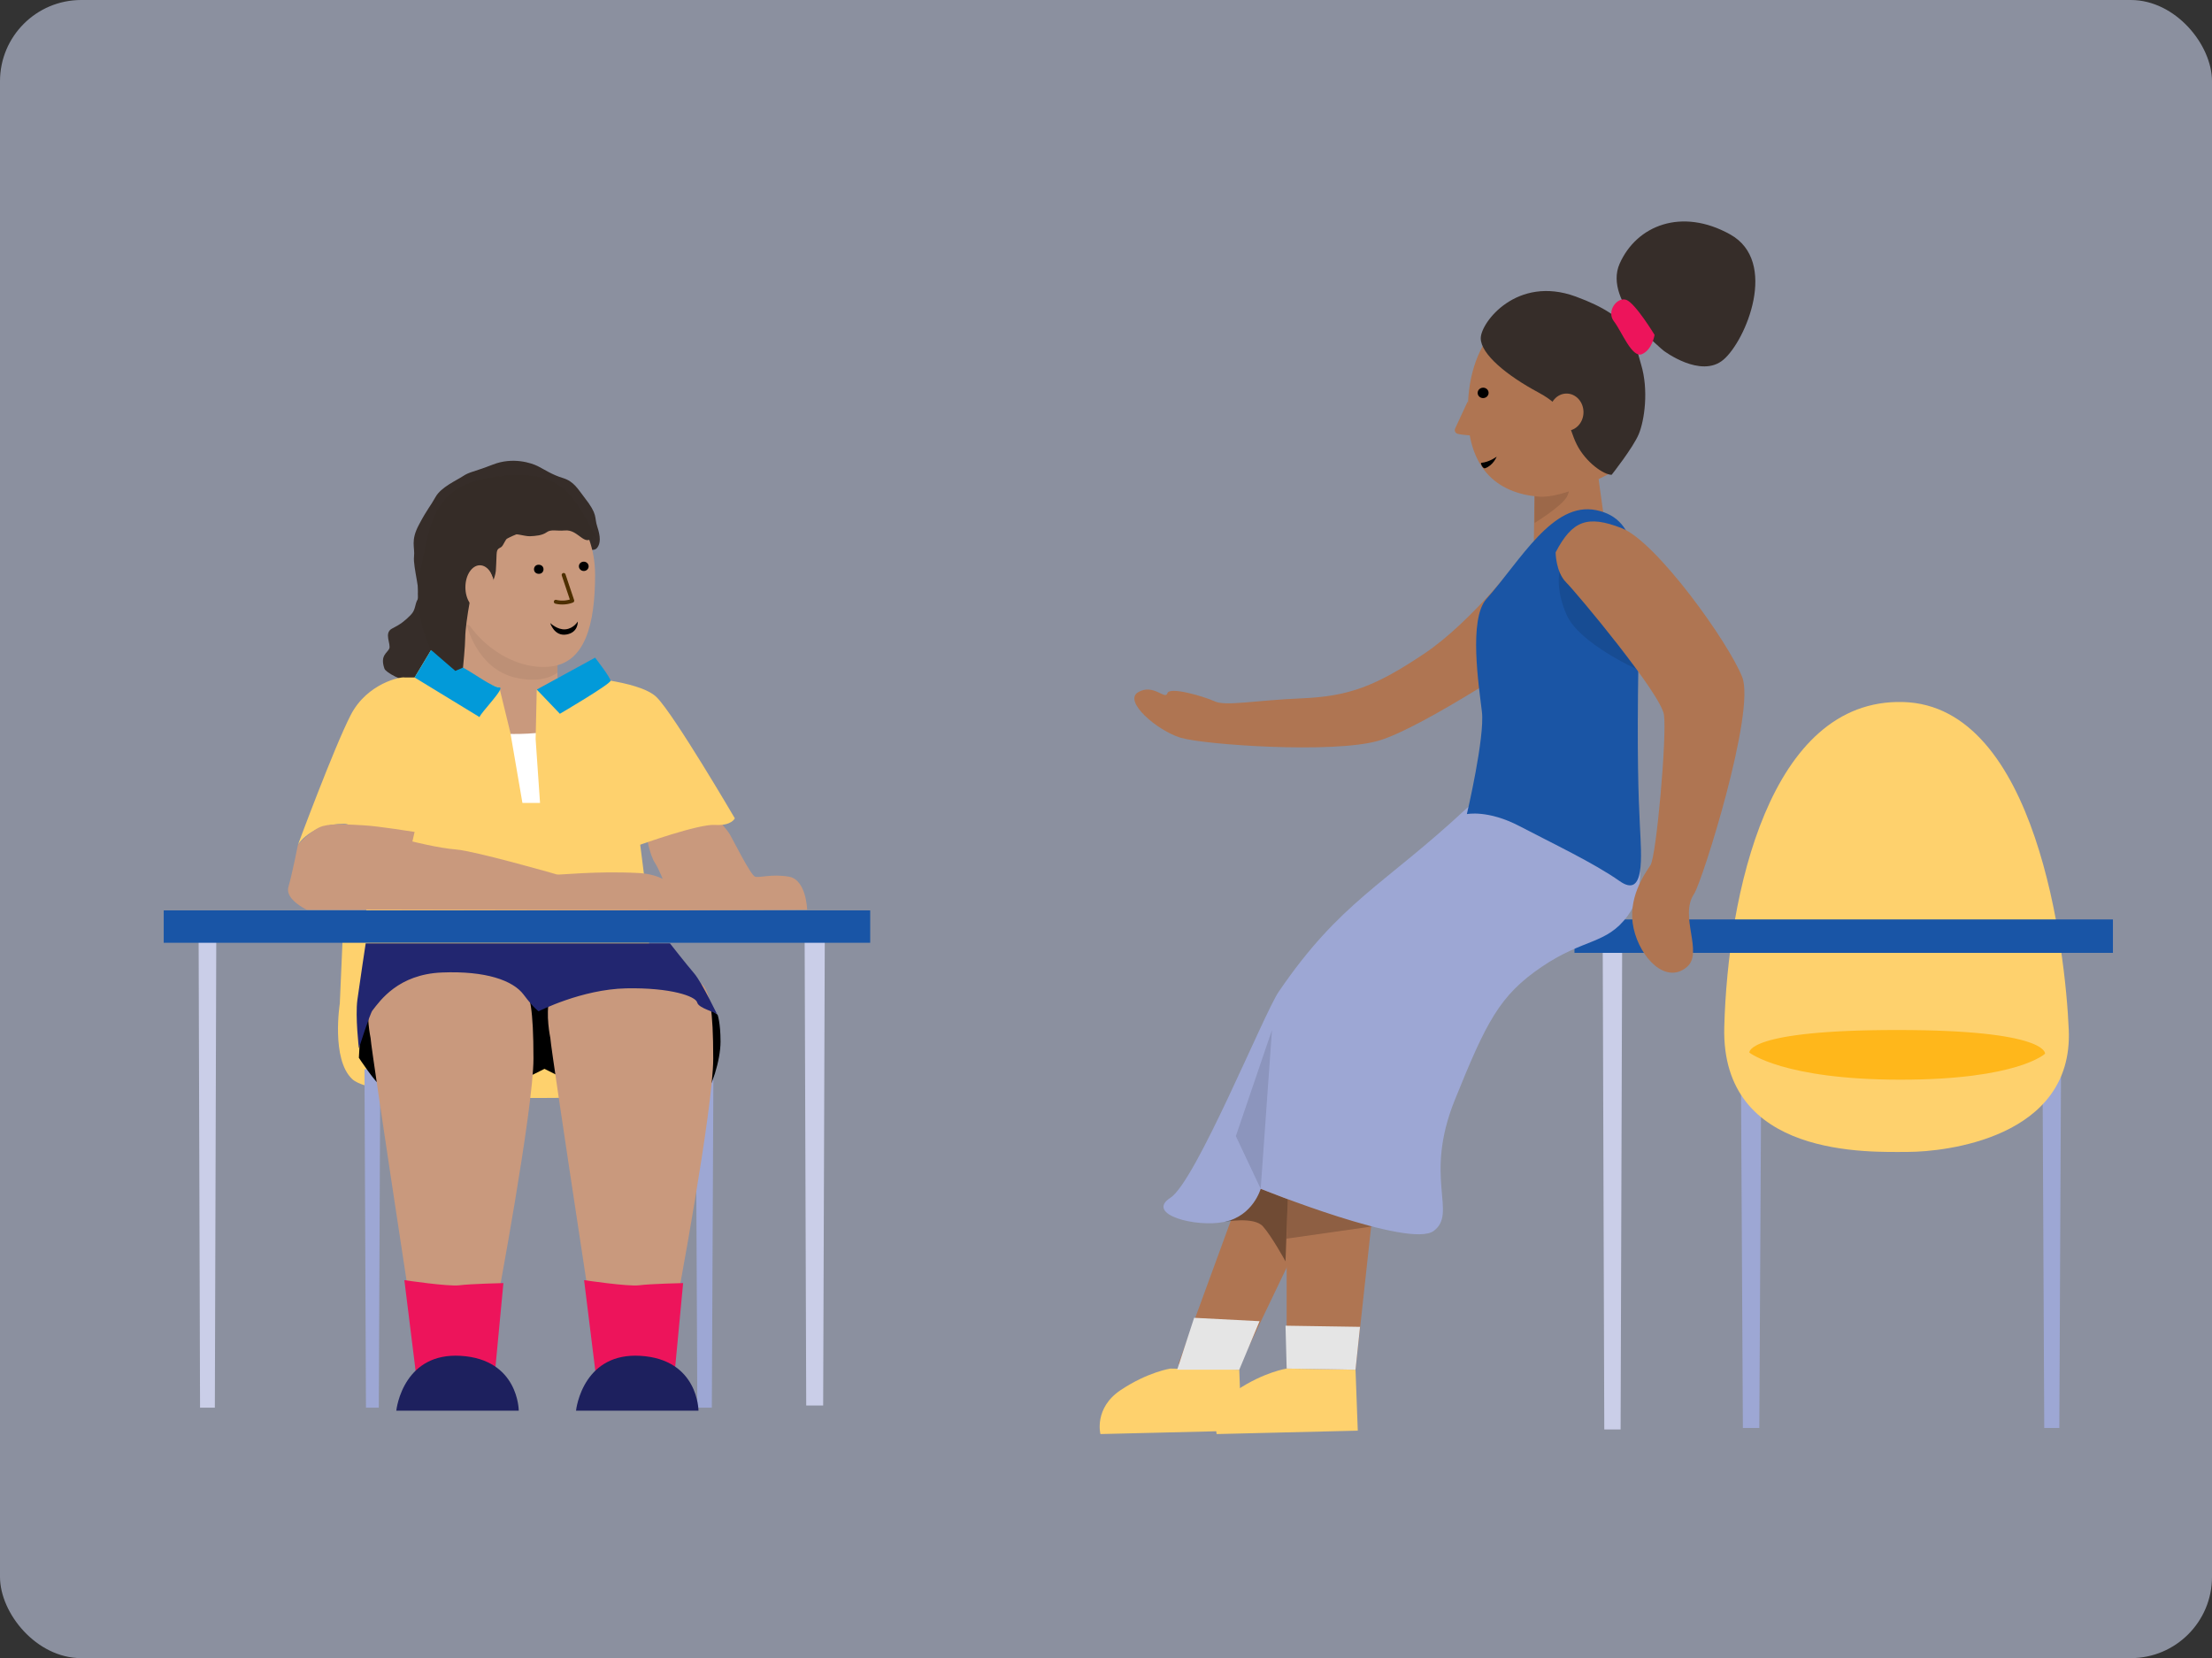 <svg id="Layer_1" data-name="Layer 1" xmlns="http://www.w3.org/2000/svg" viewBox="0 0 735 551"><rect x="0" y="0" width="735" height="551" fill="#333333" stroke="none"/><defs><style>.cls-3{opacity:.11}.cls-4{fill:#9da7d4}.cls-5{fill:#c9997d}.cls-6{fill:#352c27}.cls-9{fill:#e5e5e5}.cls-11{fill:#cacee8}.cls-12{fill:#ed145b}.cls-13{fill:#af7552}.cls-14{fill:#fed16d}.cls-16{fill:#1955a6}.cls-17{fill:#029ad9}.cls-18{fill:#362d29}.cls-22{fill:#1d205e}</style></defs><rect width="735" height="551" rx="27" ry="27" style="fill:#c7cee7;opacity:.6"/><path class="cls-13" d="m532.91 171.65-1.88-13.5-21.12 2.13-.25 20.75 23.25-9.38z"/><path class="cls-3" d="M509.91 162.03v11.75s9-5.5 10.75-8.75.25-7.25.25-7.25l-11 4.25Z"/><path class="cls-11" d="m538.49 475.01.54-166.61h-6.5l.54 166.61h5.42z"/><path class="cls-4" d="m584.58 474.51.63-115.37h-6.72l.63 115.37h5.46zM684.27 474.51l.57-120.97h-6.16l.58 120.97h5.01z"/><path class="cls-14" d="M632.33 233.28c-44.48-1.18-58.23 64.28-59.39 107.97-1.16 43.69 48.22 41.57 61.22 41.53 11.91-.04 54.75-4.5 53.25-40.5-1.11-26.6-10.6-107.82-55.08-109ZM112.91 333.49s-2.93 18.53 4.14 25.11c7.07 6.58 56.07 6.58 75.57 6.09 19.5-.49 21.21-49.73 21.21-49.73l-99.7-9.51-1.22 28.03Z"/><path class="cls-4" d="m125.87 467.78.49-112.49h-5.25l.49 112.49h4.27zM236.53 467.78l.55-117.95h-5.92l.55 117.95h4.82z"/><path d="m177.02 357.13 3.9-1.95 5.36 2.68s45.59 8.04 47.78 6.09c2.19-1.95 5.36-11.46 5.36-17.8s-.98-8.94-.98-8.94-14.37-10.81-16.32-11.54c-1.95-.73-43.88-1.71-45.83-1.71s-49.24-1.71-49.24-1.71l-7.31 20.48-.49 8.78s5.61 8.53 7.31 9.26 50.46-3.66 50.46-3.66Z"/><path class="cls-5" d="M123.14 344.95c0 .75 1.27 9.56 3.02 21.4 3.95 26.69 10.39 68.79 10.39 68.79s28.03 0 28.28-.73 12.43-66.06 12.43-82.64-1.22-21.45-3.17-24.13c-1.95-2.68-15.11-8.29-26.08-6.58s-23.65 6.09-25.11 10.97c-1.46 4.88.24 12.92.24 12.92Z"/><path class="cls-12" d="M134.36 425.39s14.63 2.19 18.28 1.71 14.63-.73 14.63-.73l-2.93 30.96-25.84 1.46-4.14-33.4Z"/><path class="cls-22" d="M135.34 468.78h37.03s0-17.11-19.36-18.24c-9.15-.53-14.42 3.52-17.43 7.94-3.35 4.92-3.9 10.3-3.9 10.3h3.65Z"/><path class="cls-5" d="M182.87 344.95c0 .75 1.27 9.56 3.02 21.4 3.95 26.69 10.39 68.79 10.39 68.79s28.03 0 28.28-.73 12.43-66.06 12.43-82.64-1.22-21.45-3.17-24.13c-1.95-2.68-15.11-8.29-26.08-6.58-10.97 1.71-23.65 6.09-25.11 10.97s.24 12.92.24 12.92Z"/><path class="cls-12" d="M194.08 425.39s14.63 2.19 18.28 1.71c3.66-.49 14.63-.73 14.63-.73l-2.93 30.96-25.84 1.46-4.14-33.4Z"/><path class="cls-22" d="M195.06 468.78h37.03s0-17.11-19.36-18.24c-9.15-.53-14.42 3.52-17.43 7.94-3.35 4.92-3.9 10.3-3.9 10.3h3.65Z"/><path class="cls-5" d="M214.8 277.66s.98 6.34 2.93 9.26c1.95 2.93 6.58 15.6 6.58 15.6l43.88-.24s-.24-9.99-6.09-10.97-9.75.49-11.21 0-7.31-12.19-8.29-13.9c-.98-1.71-3.9-4.88-3.9-4.88l-23.89 5.12Z"/><path class="cls-18" d="M194.81 182.35s2.56 1.1 3.66-.37 1.1-3.66 0-6.95.37-3.84-4.39-9.87c-2.01-2.55-3.36-5.2-7.01-6.3s-6.15-2.84-8.34-3.94c-2.19-1.1-8.32-3.12-14.91-.56-6.58 2.56-7.76 2.39-9.96 3.85s-7.31 3.66-9.14 6.95c-1.83 3.29-2.56 3.66-5.48 9.14-2.93 5.48-1.3 7.43-1.67 10.72s2.35 12.26 1.25 14.08c-1.1 1.83-.59 3.51-2.42 5.33-1.83 1.83-3.16 2.95-6.08 4.42s-.27 5.29-1 6.75-3.08 2.25-1.58 6.58c.47 1.35 5.99 4.13 8.92 4.5s5.14 3.55 6.24 3.19 10.97-8.04 10.97-8.04l40.22-34.74.73-4.75Z"/><path class="cls-5" d="m195.85 226.65-10.6-1.46V209.1l-33.43-7.74-3.87 24.2-12.07 2.19s16.82 24.13 21.57 23.4 36.93-6.22 36.93-6.22l1.46-18.28Z"/><path d="M157.15 241.59s4.39 2.93 18.28 2.19 25.96-3.29 25.96-3.29-3.29 32.54-4.75 32.91-38.03 1.1-38.03 1.1l-1.46-32.91Z" style="fill:#fff"/><path class="cls-13" d="m412.53 395.91-21 57.37h20.62l26.63-55.5-14.25-11.25-12 9.38zM506.02 184.4s-16.78 22.15-32.89 32.89c-16.11 10.74-24.84 14.1-40.61 14.77s-25.17 2.69-28.86 1.01-15.1-5.03-15.77-2.69c-.67 2.35-4.7-3.36-9.73-.34s6.38 12.75 14.1 15.1c7.72 2.35 50.68 5.37 65.78 1.01 15.1-4.36 55.38-31.55 55.38-31.55l-7.38-30.21Z"/><path class="cls-16" d="M523.16 305.53h178.92v11.11H523.16z"/><path class="cls-11" d="m273.52 467.05.56-162.45h-6.74l.55 162.45h5.63zM71.39 467.78l.49-162.45h-5.9l.49 162.45h4.92z"/><path class="cls-13" d="M535.41 157.03s-15.5 8.75-24.25 8c-13.29-1.14-25.13-9.13-23.25-33.13 1.88-24 19.13-32.63 26.25-31.88 7.13.75 27.75 12.38 25.88 34.5-1.88 22.13-4.63 22.5-4.63 22.5Z"/><path class="cls-18" d="M535.53 157.78c-2.63 0-8.63-4.13-11.63-10.13-2.99-5.97-2.25-11.63-12.75-17.25-10.5-5.63-19.13-12.75-19.13-18s12-21 31.5-13.88c19.5 7.13 19.24 14.24 21.75 22.5 2.63 8.63 1.13 18.75-.75 23.25s-9 13.5-9 13.5ZM552.78 116.53s12.38 9.38 19.88 3c7.5-6.38 18.38-32.63 2.25-41.63s-31.13-3-36.75 9.75c-5.63 12.75 14.63 28.88 14.63 28.88Z"/><path class="cls-12" d="M549.78 111.28s-.75 4.88-4.13 6.38-6.75-7.5-9.38-10.88c-2.63-3.38 1.13-8.25 4.13-7.13s9.38 11.63 9.38 11.63Z"/><ellipse class="cls-13" cx="520.53" cy="136.97" rx="5.63" ry="6.19"/><path class="cls-13" d="M427.53 394.78v60l22.88.38 6.38-58.5-29.25-1.88Z"/><path d="M497.32 151.74s-1.15 2.94-3.87 3.86c-.76.26-1.62-1.77-1.27-1.8 2.71-.22 5.15-2.06 5.15-2.06Z"/><ellipse cx="492.81" cy="130.55" rx="1.82" ry="1.73" transform="rotate(-4.08 492.895 130.559)"/><path class="cls-14" d="m450.41 455.16.75 20.25-46.88 1.13s-2.25-8.63 6.75-14.63 16.5-7.13 16.5-7.13l22.88.38Z"/><path class="cls-14" d="m411.78 455.16.75 20.25-46.88 1.13s-2.25-8.63 6.75-14.63 16.5-7.13 16.5-7.13l22.88.38Z"/><path class="cls-9" d="m450.41 455.16 1.5-14.25-24.76-.38.38 14.25 22.88.38zM411.78 455.16l6.75-16.13-21.75-1.12-5.63 17.25h20.63z"/><path class="cls-14" d="M134.48 225.13c-1.1-.37-12.43 1.83-17.92 12.43-5.48 10.6-17.55 43.15-17.55 43.15s4.02-6.95 15.36-6.95 6.22 52.65 6.22 52.65 25.23-7.31 55.21-4.75c29.98 2.56 40.22 1.46 40.22 1.46l-.73-22.31-2.56-20.11s19.38-6.95 24.86-6.58 6.58-2.19 6.58-2.19-20.11-34.37-25.96-40.22c-5.85-5.85-28.16-6.95-28.16-6.95l-11.7 4.39-.37 16.45 1.46 21.21h-5.85l-4.02-23.4-3.66-14.99s-9.87-2.56-14.63-5.48c-4.75-2.93-8.04-6.95-8.04-6.95l-5.48 9.14h-3.29Z"/><path class="cls-17" d="m178.36 229.15 7.68 8.04s16.82-9.87 16.82-10.97-5.12-7.68-5.12-7.68l-19.38 10.6ZM159.34 238.29c.37-1.46 8.78-9.87 6.58-9.87s-8.04-4.39-12.07-6.58-10.6-5.85-10.6-5.85l-5.48 9.14 21.57 13.16Z"/><path class="cls-5" d="M228.94 302.53s-2.44-11.7-16.82-12.43c-14.38-.73-26.33.73-27.06.49s-27.3-7.8-33.4-8.29c-6.09-.49-14.63-2.68-14.63-2.68l.73-3.17s-12.19-1.95-16.82-2.19-9.99-.73-13.65.24c-3.66.98-8.29 6.22-8.29 6.22s-1.95 9.87-3.17 14.02 6.09 7.56 6.09 7.56l127.01.24Z"/><path d="M123.78 335.76c2.51-3.22 8.53-12.01 23.08-12.6 14.55-.59 23.58 2.64 27.1 7.32 3.51 4.69 5.02 5.57 5.02 5.57s14.3-7.32 29.1-7.62c14.8-.29 23.08 2.64 23.58 4.69s6.52 3.22 6.77 4.1-5.02-10.55-7.78-13.77c-2.76-3.22-8.03-9.96-8.03-9.96H121.51s-2.01 13.18-2.76 18.75.5 16.11.5 16.11 3.67-11.51 4.52-12.6Z" style="fill:#222670"/><path d="M185.24 215.87v7.62s-4.41 3.93-13.93 1.71c-13.04-3.05-16.24-17.68-16.24-17.68l30.17 8.35Z" style="opacity:.06"/><path class="cls-5" d="M197.74 190.83c0 16.73-3.31 29.56-15.09 30.7-15.5 1.5-32.39-13.8-32.39-30.53s6.93-30.46 21.35-30.46 26.12 13.56 26.12 30.28Z"/><path class="cls-6" d="M198.1 178.69s-5.48-3.29-11.7-3.29-11.05 1.02-13.61 1.75c-2.56.73-8.13 3.62-8.13 4.71s-.2 12.55-1.67 14.75c-1.46 2.19-6.22-.37-6.95 3.66-.73 4.02-1.46 9.14-1.46 11.7s-.73 9.87-.73 9.87l-2.56 1.1-8.04-6.95s-6.58-12.43-3.66-25.96c2.93-13.53 3.66-27.06 20.48-30.72s24.5 0 28.89 4.75c4.39 4.75 9.14 14.63 9.14 14.63Z"/><ellipse class="cls-5" cx="159.46" cy="195.15" rx="4.82" ry="7.31"/><path d="M182.82 207.03s1.34 4.5 5.38 3.82c4.04-.68 3.78-4.32 3.78-4.32s-1.36 2.35-4.09 2.6c-2.69.24-5.07-2.1-5.07-2.1Z"/><path d="M184.49 200.6h.03c3.25.78 5.79-.35 5.9-.4.3-.14.45-.48.35-.79l-2.88-8.6a.65.65 0 0 0-1.23.41l2.68 8c-.83.25-2.53.6-4.51.12-.35-.08-.7.13-.78.48-.08.34.12.68.45.77Z" style="fill:#4d2f00"/><ellipse cx="193.99" cy="188.19" rx="1.55" ry="1.62" transform="rotate(-85.92 193.983 188.198)"/><ellipse cx="179.02" cy="189.18" rx="1.51" ry="1.58" transform="rotate(-85.92 179.015 189.178)"/><path d="M581.28 349.78s11.25 9 50.25 9 48-8.63 48-8.63 1.13-7.88-49.13-7.88-49.13 7.5-49.13 7.5Z" style="fill:#ffb71b"/><path class="cls-16" d="M54.4 302.53h234.75v10.76H54.4z"/><path d="m427.15 419.16.75-20.63-9-3.5-12 11s9.75-1.88 12.75 1.5 7.5 11.63 7.5 11.63Z" style="opacity:.36"/><path style="opacity:.19" d="m456.36 407.49-28.46-9.21-.41 13.33 28.87-4.12z"/><path class="cls-4" d="M418.9 395.03s49.5 20 57.5 14-3.5-17.5 7-43.5 14.88-34.75 28.88-44.25c14-9.5 21.5-7.38 28.5-16.88s3.13-22.38 3.13-22.38-43.94-25.18-56.75-13.25c-27.38 25.5-41.75 30.75-62.25 60.75-4.93 7.21-27.5 63-36 68.5s8.5 10 18 8 12-11 12-11Z"/><path d="M487.41 270.53s6-25.5 5-34-4.5-30.75 1.5-37.5c11.35-12.77 22-32.5 36.5-29.5s14.5 18.5 14 50 0 45 .5 55 1.75 24.25-6.75 18.25-22.75-12.75-33.25-18.25-17.5-4-17.5-4Z" style="fill:#1a55a5"/><path class="cls-3" d="m418.9 395.03 3.75-52.75-12 35.25 8.25 17.5zM543.66 222.28s-18.75-8.5-23-17.75-2.25-15.75-2.25-15.75l25.25 33.5Z"/><path class="cls-13" d="M516.91 183.53c5.5-10.5 10.5-12.5 22-8s35.5 38 40 49.5-13.35 68.1-16 72c-5.08 7.5 3.27 19.54-2.42 24.33-6.92 5.83-15.46-2.96-17.67-12.83-2.2-9.87 3.58-18 5.58-21s5.5-43 4.5-50-29-40.5-32.5-44-3.5-10-3.5-10Z"/><path class="cls-6" d="M195.74 176.61s1.83 2.33.92 2.5-1.42.92-3.25-.33-3.25-2.75-5.83-2.5-4.42-.5-5.92.58-3.67 1.25-5.58 1.33-5.5-1.42-6.83-.25-1.92 3.25-2.67 3.83-1.5.33-1.58 2.58-.17 4.42-.25 5.42c-.08 1-.67 2.67-.67 2.67l-1.42-3.33s.17-6.67.5-7.67 4.67-6.5 4.67-6.5l16.42-2.42 11.5 4.08Z"/><path class="cls-13" d="m487.66 133.44-4.17 9c-.29.69.09 1.48.81 1.69 1.75.52 5.43.58 5.78.64.5.08-2.42-11.33-2.42-11.33Z"/></svg>
